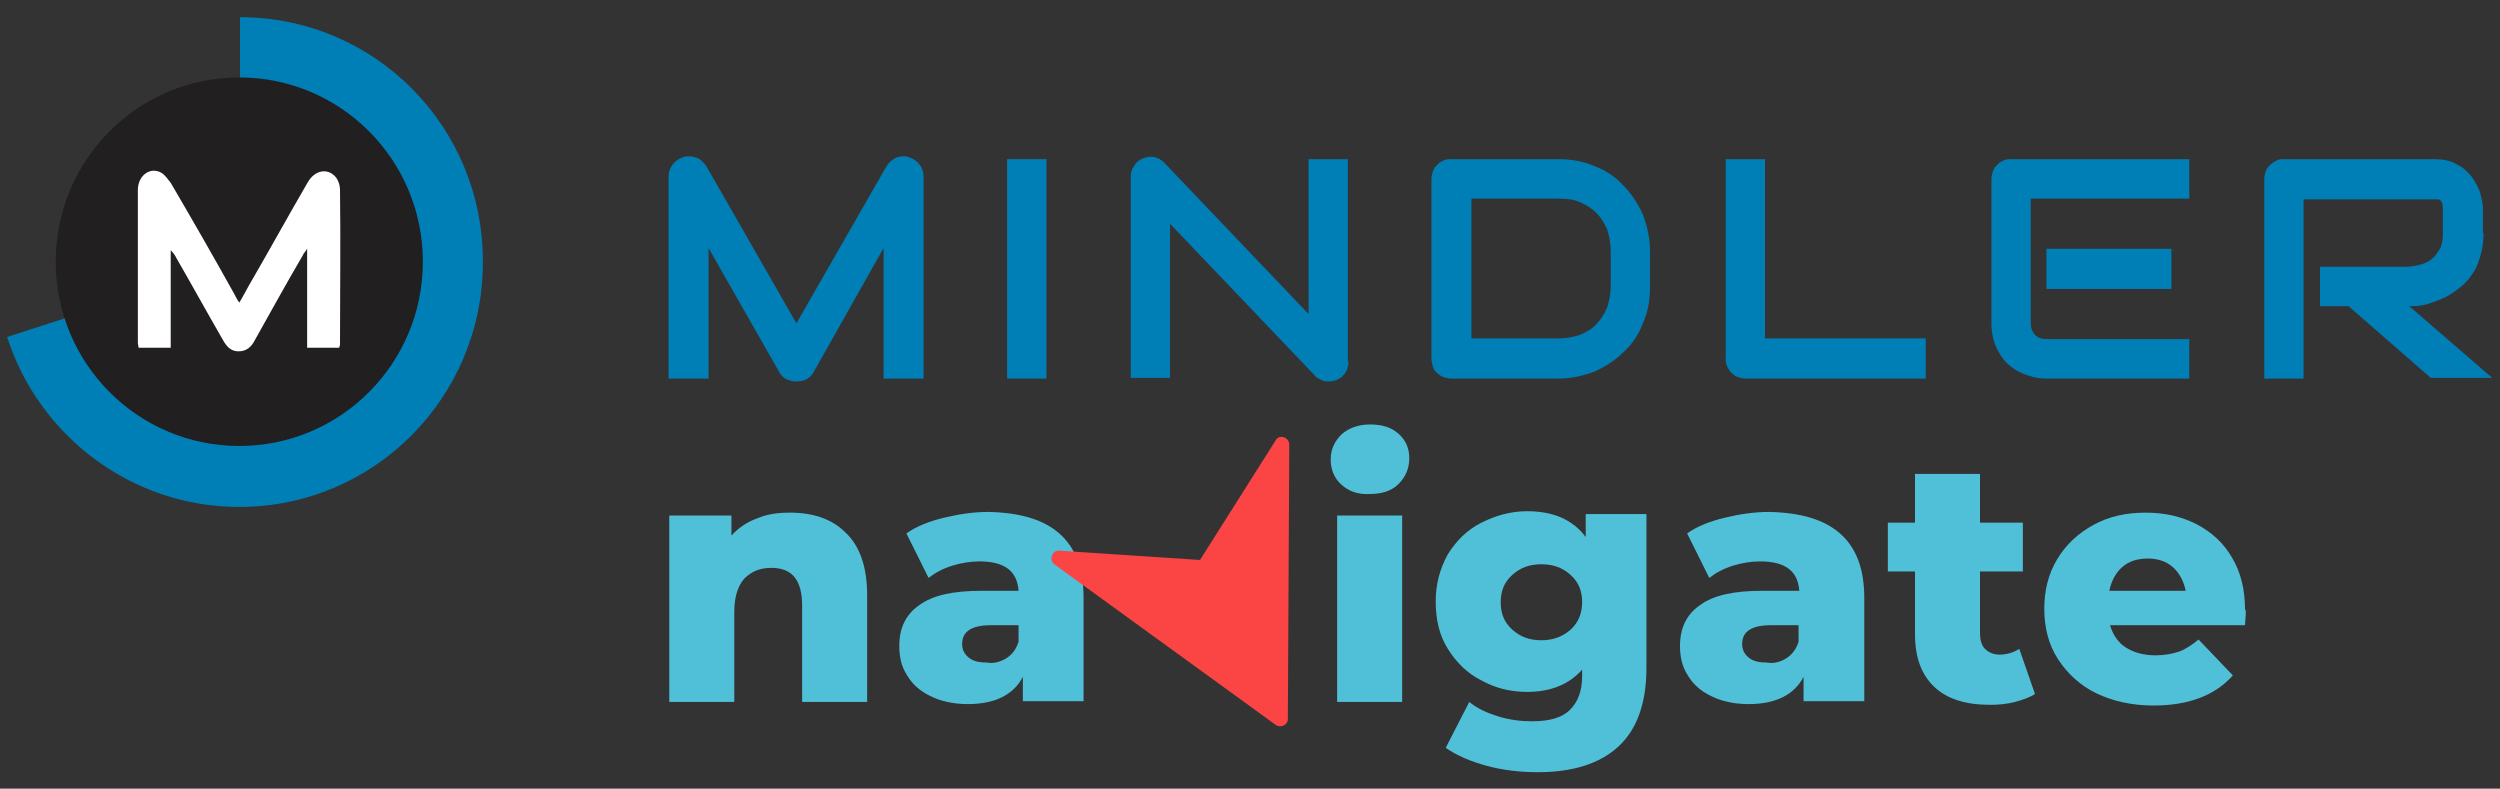 <?xml version="1.0" encoding="utf-8"?>
<svg xmlns="http://www.w3.org/2000/svg" width="168" height="53" viewBox="0 0 168 53" fill="none">
<rect x="0" y="0" width="168" height="53" fill="#333333" stroke="none"/>
<path d="M16.128 1.156V17.586L0.48 22.645C2.592 29.246 8.784 34.065 16.08 34.065C25.152 34.065 32.448 26.693 32.448 17.635C32.496 8.528 25.2 1.156 16.128 1.156Z" fill="#007FB6"/>
<path d="M28.416 17.586C28.416 24.428 22.896 29.969 16.08 29.969C9.264 29.969 3.744 24.428 3.744 17.586C3.744 10.745 9.264 5.204 16.08 5.204C22.896 5.204 28.416 10.745 28.416 17.586Z" fill="#211F1F"/>
<path fill-rule="evenodd" clip-rule="evenodd" d="M16.08 20.333C16.32 19.947 16.512 19.562 16.704 19.225C18.048 16.912 19.344 14.551 20.688 12.238C21.168 11.419 22.032 11.275 22.56 11.901C22.752 12.142 22.848 12.479 22.848 12.72C22.896 16.189 22.848 19.706 22.848 23.175C22.848 23.224 22.8 23.272 22.8 23.368C22.08 23.368 21.408 23.368 20.64 23.368C20.64 21.2 20.64 19.032 20.64 16.719C20.496 16.96 20.4 17.008 20.352 17.153C19.248 19.032 18.192 20.959 17.136 22.838C16.896 23.32 16.56 23.609 16.032 23.609C15.504 23.609 15.216 23.272 14.976 22.838C13.92 21.007 12.912 19.176 11.856 17.346C11.76 17.153 11.664 17.008 11.472 16.816C11.472 18.984 11.472 21.152 11.472 23.368C10.704 23.368 10.032 23.368 9.312 23.368C9.312 23.272 9.264 23.127 9.264 23.031C9.264 19.61 9.264 16.189 9.264 12.768C9.264 11.805 10.08 11.178 10.848 11.612C11.088 11.756 11.28 12.046 11.472 12.286C12.912 14.744 14.352 17.249 15.744 19.755C15.84 19.947 15.936 20.14 16.08 20.333Z" fill="white"/>
<path d="M62.064 25.44H59.376V16.671L54.672 25.006C54.576 25.199 54.384 25.392 54.192 25.488C54 25.585 53.76 25.633 53.52 25.633C53.28 25.633 53.088 25.585 52.848 25.488C52.656 25.392 52.464 25.199 52.368 25.006L47.616 16.671V25.44H44.928V11.853C44.928 11.564 45.024 11.275 45.216 11.034C45.408 10.793 45.648 10.648 45.936 10.552C46.08 10.504 46.224 10.504 46.368 10.504C46.512 10.504 46.656 10.552 46.8 10.6C46.944 10.648 47.04 10.696 47.184 10.841C47.28 10.937 47.376 11.034 47.472 11.178L53.52 21.73L59.568 11.178C59.712 10.937 59.952 10.745 60.192 10.6C60.48 10.504 60.768 10.456 61.056 10.552C61.344 10.648 61.584 10.793 61.776 11.034C61.968 11.275 62.064 11.564 62.064 11.853V25.44Z" fill="#007FB6"/>
<path d="M70.368 25.44H67.68V10.696H70.32V25.44H70.368Z" fill="#007FB6"/>
<path d="M90.624 24.284C90.624 24.476 90.576 24.669 90.528 24.814C90.48 24.958 90.384 25.103 90.24 25.247C90.144 25.392 90 25.44 89.808 25.536C89.664 25.585 89.472 25.633 89.28 25.633C89.136 25.633 88.944 25.633 88.8 25.536C88.608 25.44 88.464 25.392 88.368 25.247L78.624 15.033V25.392H75.984V11.853C75.984 11.564 76.08 11.323 76.224 11.13C76.368 10.889 76.56 10.745 76.8 10.648C77.04 10.552 77.328 10.504 77.568 10.552C77.808 10.6 78.048 10.745 78.24 10.937L87.936 21.104V10.696H90.576V24.284H90.624Z" fill="#007FB6"/>
<path d="M110.88 19.273C110.88 20.188 110.736 21.007 110.4 21.73C110.112 22.501 109.68 23.127 109.104 23.657C108.576 24.187 107.904 24.621 107.184 24.958C106.416 25.247 105.6 25.44 104.736 25.44H97.536C97.344 25.44 97.152 25.392 97.008 25.344C96.864 25.296 96.72 25.199 96.576 25.055C96.432 24.958 96.336 24.814 96.288 24.621C96.24 24.428 96.192 24.284 96.192 24.091V12.046C96.192 11.853 96.24 11.66 96.288 11.515C96.336 11.371 96.432 11.226 96.576 11.082C96.672 10.986 96.816 10.841 97.008 10.793C97.152 10.696 97.344 10.696 97.536 10.696H104.736C105.6 10.696 106.416 10.841 107.184 11.178C107.952 11.467 108.576 11.901 109.104 12.479C109.632 13.009 110.064 13.684 110.4 14.406C110.688 15.177 110.88 15.996 110.88 16.864V19.273ZM108.24 16.864C108.24 16.334 108.144 15.852 108 15.418C107.808 14.985 107.568 14.599 107.28 14.31C106.992 14.021 106.608 13.78 106.176 13.587C105.744 13.395 105.264 13.346 104.736 13.346H98.88V22.742H104.736C105.264 22.742 105.744 22.645 106.176 22.501C106.608 22.308 106.992 22.116 107.28 21.778C107.568 21.489 107.808 21.104 108 20.67C108.144 20.236 108.24 19.755 108.24 19.225V16.864Z" fill="#007FB6"/>
<path d="M129.456 25.44H117.312C117.12 25.44 116.928 25.392 116.784 25.344C116.64 25.296 116.496 25.199 116.352 25.055C116.256 24.958 116.16 24.814 116.064 24.621C115.968 24.428 115.968 24.284 115.968 24.091V10.696H118.608V22.742H129.408V25.44H129.456Z" fill="#007FB6"/>
<path d="M147.12 25.44H137.52C137.136 25.44 136.752 25.392 136.32 25.247C135.888 25.103 135.456 24.91 135.12 24.621C134.736 24.332 134.448 23.946 134.208 23.465C133.968 22.983 133.824 22.405 133.824 21.73V12.046C133.824 11.853 133.872 11.66 133.92 11.515C133.968 11.371 134.064 11.226 134.208 11.082C134.304 10.986 134.448 10.841 134.64 10.793C134.784 10.696 134.976 10.696 135.168 10.696H147.12V13.346H136.464V21.682C136.464 22.019 136.56 22.308 136.752 22.501C136.944 22.694 137.184 22.79 137.568 22.79H147.12V25.44ZM145.92 19.417H137.52V16.719H145.92V19.417Z" fill="#007FB6"/>
<path d="M166.896 15.659C166.896 16.237 166.8 16.816 166.656 17.297C166.512 17.779 166.32 18.213 166.032 18.55C165.792 18.936 165.456 19.225 165.12 19.465C164.784 19.706 164.448 19.947 164.064 20.092C163.68 20.236 163.344 20.381 162.96 20.477C162.576 20.574 162.24 20.574 161.904 20.574L167.472 25.392H163.344L157.824 20.574H155.904V17.924H161.904C162.24 17.875 162.528 17.827 162.816 17.731C163.104 17.635 163.344 17.49 163.536 17.297C163.728 17.105 163.872 16.864 164.016 16.623C164.112 16.334 164.16 16.045 164.16 15.707V13.973C164.16 13.828 164.112 13.732 164.112 13.636C164.064 13.539 164.016 13.491 163.968 13.443C163.92 13.395 163.872 13.395 163.776 13.395C163.728 13.395 163.632 13.395 163.584 13.395H154.8V25.44H152.16V12.046C152.16 11.853 152.208 11.66 152.256 11.515C152.304 11.371 152.4 11.226 152.544 11.082C152.688 10.986 152.832 10.841 152.976 10.793C153.12 10.696 153.312 10.696 153.504 10.696H163.584C164.16 10.696 164.688 10.793 165.072 11.034C165.504 11.226 165.792 11.515 166.08 11.853C166.32 12.19 166.512 12.527 166.656 12.913C166.752 13.298 166.848 13.636 166.848 13.973V15.659H166.896Z" fill="#007FB6"/>
<path d="M56.832 35.799C57.792 36.715 58.272 38.112 58.272 39.991V47.17H53.904V40.714C53.904 38.979 53.232 38.16 51.84 38.16C51.072 38.16 50.496 38.401 50.016 38.883C49.584 39.364 49.344 40.136 49.344 41.099V47.17H44.976V34.643H49.152V35.992C49.632 35.462 50.208 35.076 50.88 34.836C51.552 34.546 52.272 34.45 53.088 34.45C54.672 34.45 55.92 34.884 56.832 35.799Z" fill="#50C0D9"/>
<path d="M71.184 35.847C72.288 36.811 72.816 38.256 72.816 40.184V47.122H68.736V45.484C68.112 46.688 66.864 47.315 65.04 47.315C64.08 47.315 63.216 47.122 62.544 46.785C61.824 46.447 61.296 45.965 60.96 45.387C60.576 44.809 60.432 44.135 60.432 43.412C60.432 42.207 60.864 41.292 61.776 40.666C62.688 39.991 64.08 39.702 65.952 39.702H68.448C68.352 38.353 67.488 37.726 65.808 37.726C65.232 37.726 64.608 37.823 63.984 38.016C63.36 38.208 62.832 38.497 62.4 38.835L60.912 35.847C61.584 35.365 62.448 35.028 63.456 34.787C64.464 34.546 65.424 34.402 66.432 34.402C68.496 34.45 70.08 34.884 71.184 35.847ZM67.632 44.231C68.016 43.99 68.304 43.605 68.448 43.123V42.015H66.576C65.28 42.015 64.656 42.448 64.656 43.267C64.656 43.653 64.8 43.942 65.088 44.183C65.376 44.424 65.76 44.52 66.288 44.52C66.768 44.616 67.248 44.472 67.632 44.231Z" fill="#50C0D9"/>
<path d="M90.144 32.571C89.664 32.137 89.424 31.559 89.424 30.884C89.424 30.21 89.664 29.68 90.144 29.198C90.624 28.765 91.296 28.524 92.064 28.524C92.88 28.524 93.504 28.716 93.984 29.15C94.464 29.584 94.704 30.114 94.704 30.788C94.704 31.463 94.464 32.041 93.984 32.523C93.504 33.005 92.832 33.197 92.064 33.197C91.248 33.245 90.624 33.005 90.144 32.571ZM89.856 34.643H94.224V47.17H89.856V34.643Z" fill="#50C0D9"/>
<path d="M110.64 34.643V44.906C110.64 47.218 110.016 49.001 108.768 50.157C107.52 51.314 105.696 51.892 103.344 51.892C102.096 51.892 100.944 51.747 99.888 51.458C98.832 51.169 97.92 50.784 97.152 50.254L98.736 47.17C99.264 47.604 99.888 47.893 100.656 48.134C101.424 48.374 102.192 48.471 102.96 48.471C104.112 48.471 104.976 48.23 105.504 47.7C106.032 47.17 106.32 46.447 106.32 45.435V45.002C105.456 45.965 104.256 46.495 102.624 46.495C101.52 46.495 100.512 46.255 99.552 45.724C98.592 45.243 97.872 44.52 97.296 43.605C96.72 42.689 96.48 41.629 96.48 40.425C96.48 39.22 96.768 38.208 97.296 37.245C97.872 36.329 98.592 35.606 99.552 35.124C100.512 34.643 101.52 34.354 102.624 34.354C104.4 34.354 105.696 34.932 106.56 36.088V34.546H110.64V34.643ZM105.552 42.304C106.08 41.822 106.32 41.196 106.32 40.473C106.32 39.702 106.08 39.124 105.552 38.642C105.024 38.16 104.4 37.919 103.584 37.919C102.768 37.919 102.144 38.16 101.616 38.642C101.088 39.124 100.848 39.702 100.848 40.473C100.848 41.244 101.088 41.822 101.616 42.304C102.144 42.785 102.768 43.026 103.584 43.026C104.352 43.026 105.024 42.785 105.552 42.304Z" fill="#50C0D9"/>
<path d="M123.648 35.847C124.752 36.811 125.28 38.256 125.28 40.184V47.122H121.2V45.484C120.576 46.688 119.328 47.315 117.504 47.315C116.544 47.315 115.68 47.122 115.008 46.785C114.288 46.447 113.76 45.965 113.424 45.387C113.04 44.809 112.896 44.135 112.896 43.412C112.896 42.207 113.328 41.292 114.24 40.666C115.152 39.991 116.544 39.702 118.416 39.702H120.912C120.816 38.353 119.952 37.726 118.272 37.726C117.696 37.726 117.072 37.823 116.448 38.016C115.824 38.208 115.296 38.497 114.864 38.835L113.376 35.847C114.048 35.365 114.912 35.028 115.92 34.787C116.928 34.546 117.888 34.402 118.896 34.402C120.96 34.45 122.544 34.884 123.648 35.847ZM120.048 44.231C120.432 43.99 120.72 43.605 120.864 43.123V42.015H118.992C117.696 42.015 117.072 42.448 117.072 43.267C117.072 43.653 117.216 43.942 117.504 44.183C117.792 44.424 118.176 44.52 118.704 44.52C119.232 44.616 119.664 44.472 120.048 44.231Z" fill="#50C0D9"/>
<path d="M136.752 46.64C136.368 46.881 135.936 47.026 135.408 47.17C134.88 47.315 134.304 47.363 133.728 47.363C132.096 47.363 130.848 46.977 129.984 46.158C129.12 45.339 128.688 44.183 128.688 42.593V38.401H126.864V35.124H128.688V31.848H133.056V35.124H135.936V38.401H133.056V42.544C133.056 42.978 133.152 43.364 133.392 43.605C133.632 43.846 133.968 43.99 134.352 43.99C134.88 43.99 135.312 43.846 135.696 43.605L136.752 46.64Z" fill="#50C0D9"/>
<path d="M150.864 42.014H141.792C141.984 42.641 142.32 43.171 142.848 43.508C143.376 43.846 144.048 44.038 144.864 44.038C145.44 44.038 145.968 43.942 146.4 43.797C146.832 43.653 147.264 43.364 147.744 42.978L150.048 45.387C148.848 46.736 147.072 47.411 144.72 47.411C143.28 47.411 141.984 47.122 140.88 46.592C139.776 46.062 138.912 45.243 138.288 44.279C137.664 43.316 137.376 42.159 137.376 40.906C137.376 39.654 137.664 38.545 138.24 37.582C138.816 36.618 139.632 35.847 140.688 35.269C141.744 34.691 142.896 34.45 144.192 34.45C145.44 34.45 146.544 34.691 147.6 35.221C148.608 35.751 149.424 36.474 150 37.486C150.576 38.449 150.864 39.605 150.864 40.955C150.96 40.955 150.912 41.34 150.864 42.014ZM142.608 38.112C142.176 38.497 141.888 39.027 141.744 39.702H146.88C146.736 39.027 146.448 38.497 146.016 38.112C145.584 37.726 145.008 37.534 144.336 37.534C143.616 37.534 143.04 37.726 142.608 38.112Z" fill="#50C0D9"/>
<path d="M80.64 37.63L71.184 37.004C70.704 36.956 70.464 37.63 70.848 37.919L85.728 48.712C86.064 48.953 86.544 48.712 86.544 48.326L86.64 29.873C86.64 29.391 85.968 29.15 85.728 29.584L80.64 37.63Z" fill="#FB4444"/>
</svg>